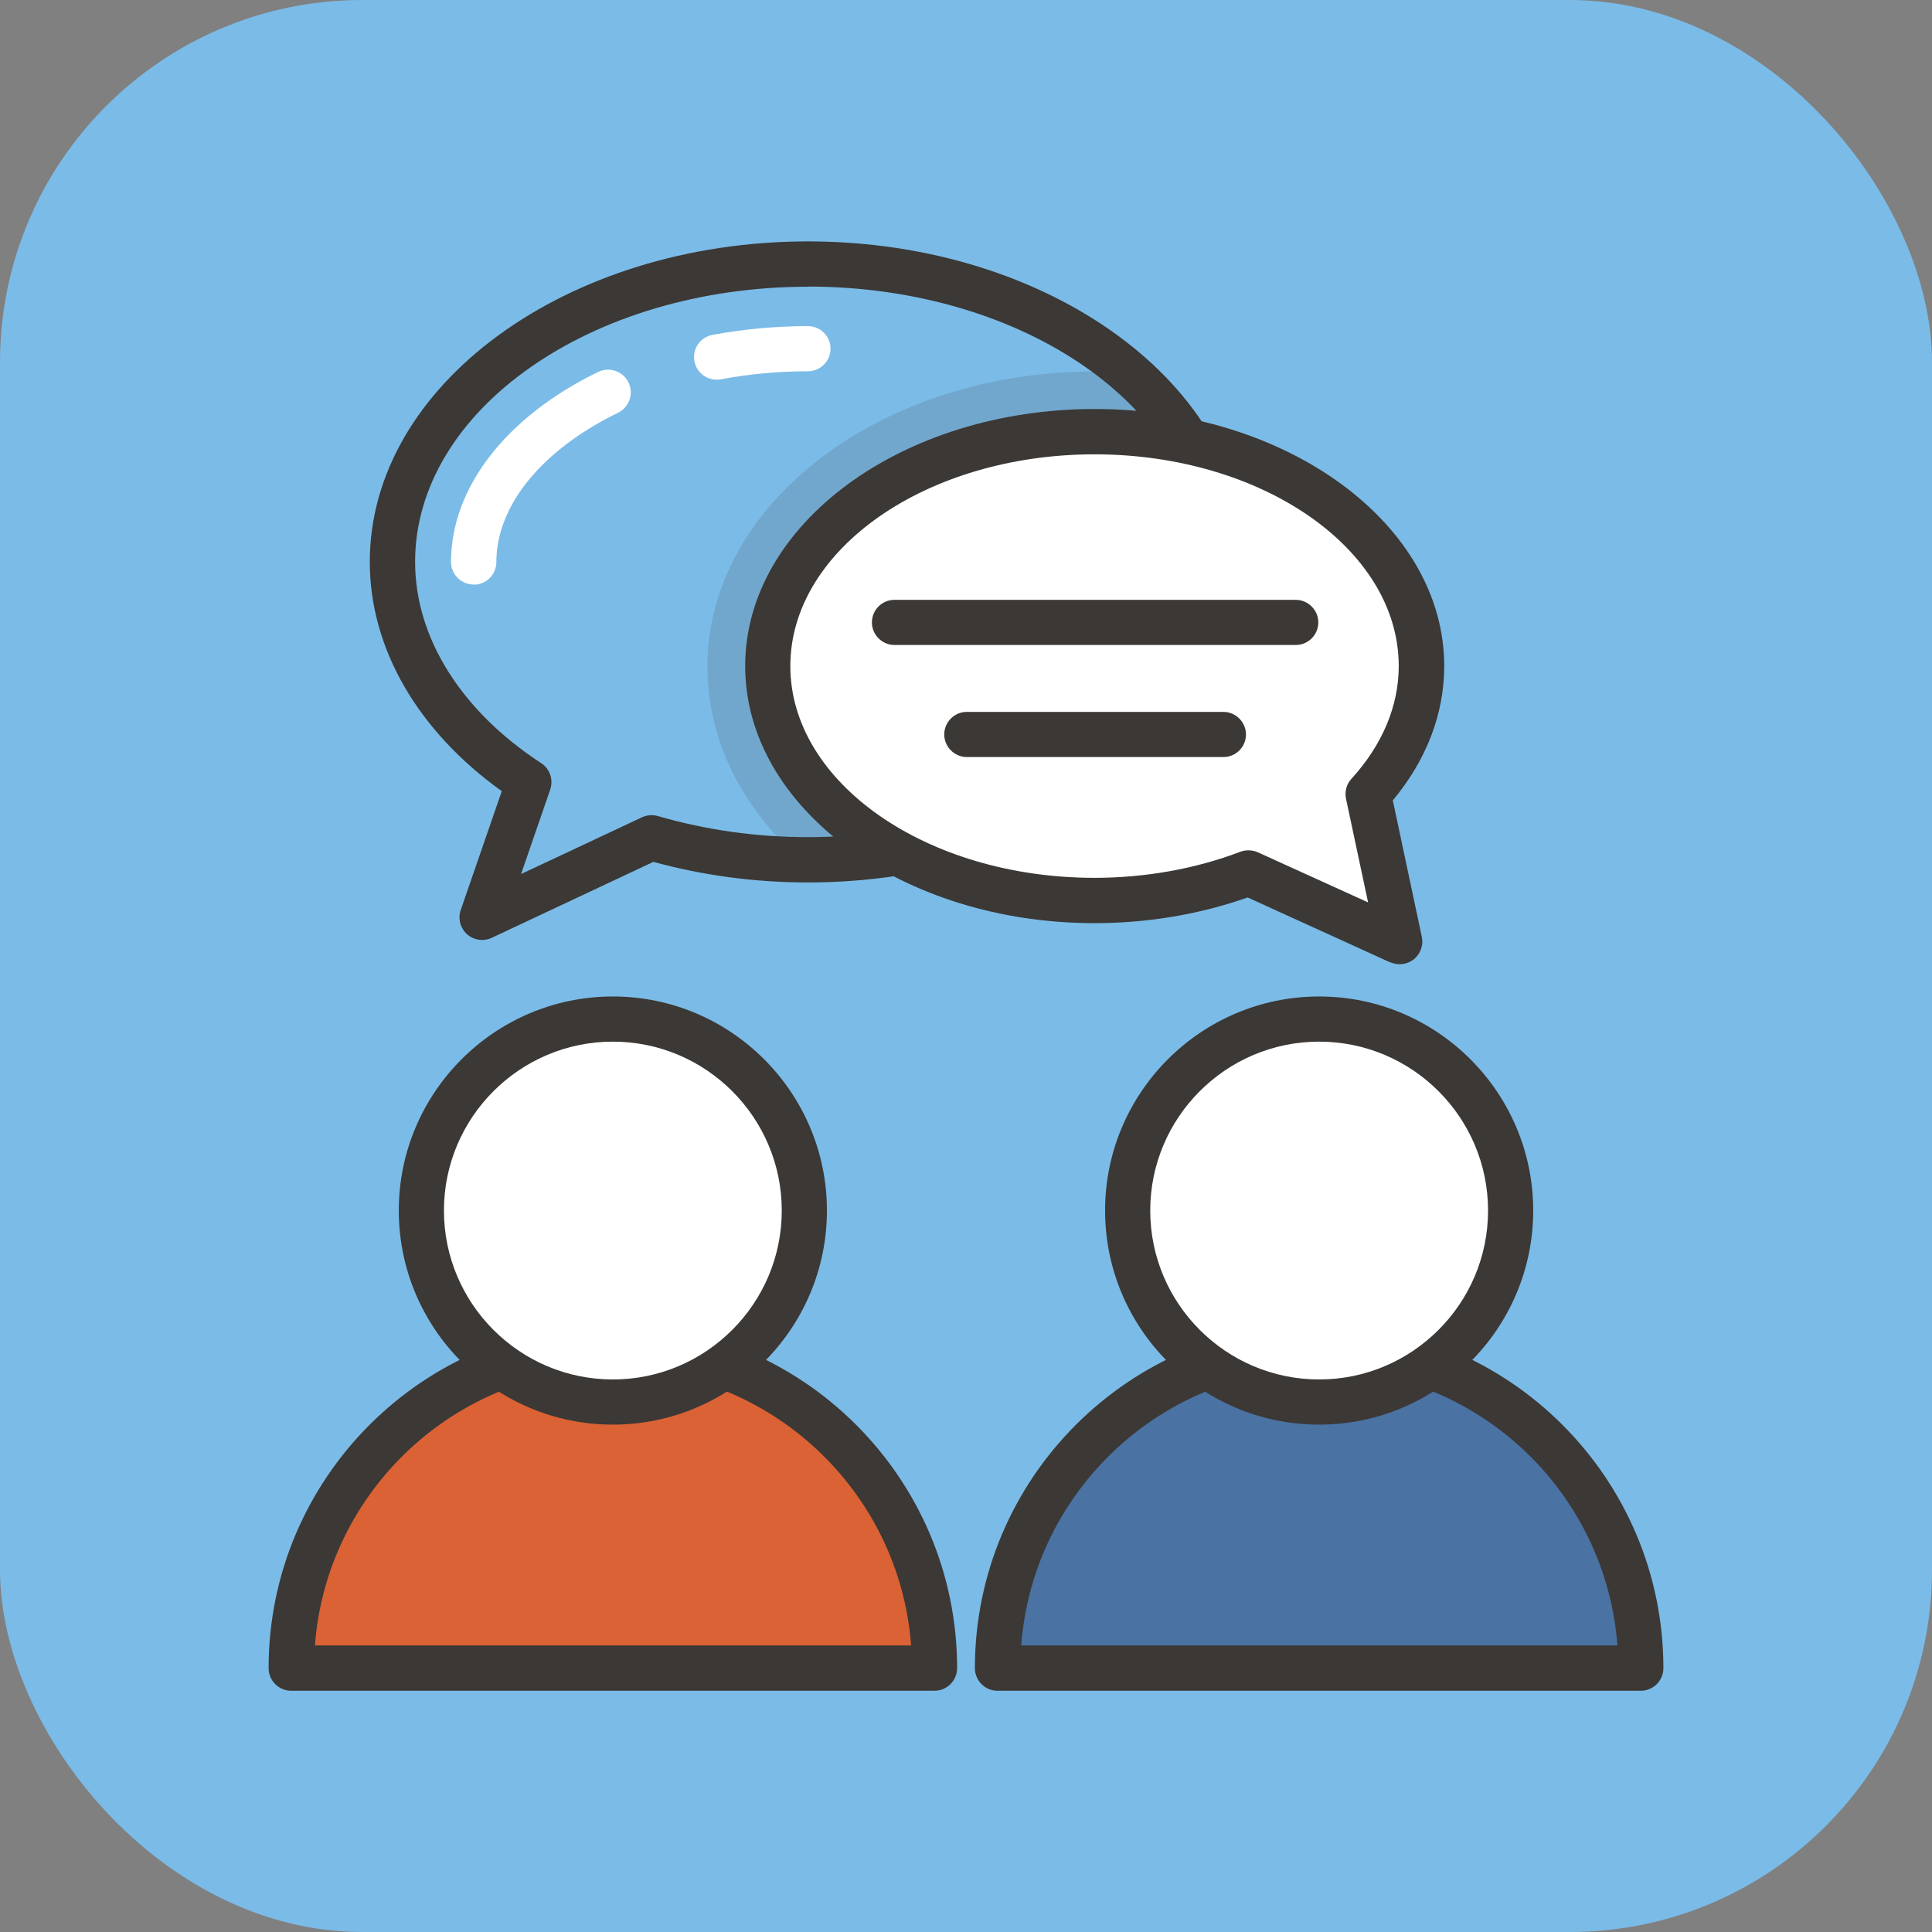 <?xml version="1.0" encoding="UTF-8"?>
<svg xmlns="http://www.w3.org/2000/svg" id="Calque_2" data-name="Calque 2" viewBox="0 0 117.24 117.24">
  <rect x="0" y="0" width="117.24" height="117.24" fill="#808080" stroke="none"/>
  <defs>
    <style>
      .cls-1 {
        fill: #3b3835;
      }

      .cls-1, .cls-2, .cls-3, .cls-4, .cls-5 {
        stroke-width: 0px;
      }

      .cls-6 {
        opacity: .15;
      }

      .cls-2 {
        fill: #da6234;
      }

      .cls-3 {
        fill: #fff;
      }

      .cls-4 {
        fill: #7bbbe7;
      }

      .cls-5 {
        fill: #4a72a3;
      }
    </style>
  </defs>
  <g id="Calque_1-2" data-name="Calque 1">
    <g>
      <rect class="cls-4" x="0" y="0" width="117.24" height="117.24" rx="21.98" ry="21.98"></rect>
      <path class="cls-2" d="M37.19,81.7c-10.78,0-19.52,8.74-19.52,19.52h39.04c0-10.78-8.74-19.52-19.52-19.52Z"></path>
      <path class="cls-1" d="M56.71,102.6H17.67c-.76,0-1.37-.62-1.37-1.37,0-11.52,9.37-20.89,20.89-20.89,11.52,0,20.89,9.37,20.89,20.89,0,.76-.62,1.37-1.37,1.37ZM19.1,99.85h36.19c-.7-9.37-8.55-16.77-18.09-16.77s-17.39,7.41-18.09,16.77Z"></path>
      <circle class="cls-3" cx="37.19" cy="73.46" r="11.62" transform="translate(-25.44 20.01) rotate(-22.67)"></circle>
      <path class="cls-1" d="M37.19,86.45c-7.17,0-12.99-5.83-12.99-12.99,0-7.16,5.83-12.99,12.99-12.99s12.99,5.83,12.99,12.99c0,7.16-5.83,12.99-12.99,12.99ZM37.19,63.21c-5.65,0-10.25,4.6-10.25,10.25,0,5.65,4.6,10.25,10.25,10.25s10.25-4.6,10.25-10.25c0-5.65-4.6-10.25-10.25-10.25Z"></path>
      <path class="cls-5" d="M80.05,81.7c-10.78,0-19.52,8.74-19.52,19.52h39.04c0-10.78-8.74-19.52-19.52-19.52Z"></path>
      <path class="cls-1" d="M99.57,102.6h-39.04c-.76,0-1.37-.62-1.37-1.37,0-11.52,9.37-20.89,20.89-20.89,11.52,0,20.89,9.37,20.89,20.89,0,.76-.62,1.37-1.37,1.37ZM61.96,99.85h36.19c-.7-9.37-8.55-16.77-18.09-16.77-9.54,0-17.39,7.41-18.09,16.77Z"></path>
      <circle class="cls-3" cx="80.05" cy="73.46" r="11.62" transform="translate(-9.76 134.59) rotate(-76.78)"></circle>
      <path class="cls-1" d="M80.05,86.45c-7.17,0-12.99-5.83-12.99-12.99,0-7.16,5.83-12.99,12.99-12.99s12.99,5.83,12.99,12.99c0,7.16-5.83,12.99-12.99,12.99ZM80.05,63.21c-5.65,0-10.25,4.6-10.25,10.25s4.6,10.25,10.25,10.25,10.25-4.6,10.25-10.25-4.6-10.25-10.25-10.25Z"></path>
      <path class="cls-4" d="M49.03,16.02c-13.92,0-25.21,8.09-25.21,18.08,0,5.3,3.2,10.06,8.27,13.36l-2.83,8.2,10.27-4.83c2.93.86,6.13,1.34,9.5,1.34,13.93,0,25.21-8.09,25.21-18.08,0-9.98-11.29-18.08-25.21-18.08Z"></path>
      <path class="cls-3" d="M28.74,35.47c-.76,0-1.37-.62-1.37-1.37,0-4.5,3.34-8.82,8.93-11.53.68-.33,1.5-.05,1.84.64.33.68.05,1.5-.64,1.84-4.62,2.25-7.38,5.63-7.38,9.06,0,.76-.62,1.37-1.37,1.37Z"></path>
      <path class="cls-3" d="M43.49,23.04c-.65,0-1.23-.46-1.35-1.12-.14-.75.35-1.46,1.1-1.6,1.89-.35,3.84-.53,5.79-.53.76,0,1.37.62,1.37,1.37s-.62,1.37-1.37,1.37c-1.78,0-3.56.16-5.28.49-.09.02-.17.02-.25.02Z"></path>
      <path class="cls-1" d="M28.34,56.69c-.41-.37-.56-.95-.38-1.47l2.49-7.21c-5.1-3.65-8.01-8.67-8.01-13.91,0-10.72,11.93-19.45,26.59-19.45,14.66,0,26.59,8.73,26.59,19.45s-11.93,19.45-26.59,19.45c-3.21,0-6.36-.42-9.38-1.25l-9.81,4.61c-.5.23-1.09.15-1.5-.22ZM49.03,17.4c-13.15,0-23.84,7.49-23.84,16.7,0,4.59,2.79,9.04,7.65,12.21.53.34.75,1,.55,1.6l-1.77,5.13,7.33-3.44c.3-.14.65-.17.97-.08,2.92.85,5.98,1.28,9.11,1.28,13.15,0,23.84-7.49,23.84-16.71s-10.69-16.7-23.84-16.7Z"></path>
      <path class="cls-3" d="M83.03,48.19c2.04-2.23,3.23-4.9,3.23-7.77,0-7.86-8.88-14.22-19.84-14.22-10.95,0-19.84,6.37-19.84,14.22,0,7.86,8.88,14.22,19.84,14.22,3.38,0,6.55-.61,9.34-1.68l9.17,4.17-1.9-8.95Z"></path>
      <path class="cls-1" d="M84.36,58.4l-8.65-3.94c-2.88,1.02-6.07,1.56-9.28,1.56-11.7,0-21.21-7-21.21-15.6,0-8.6,9.51-15.6,21.21-15.6,11.7,0,21.21,7,21.21,15.6,0,2.9-1.08,5.7-3.12,8.15l1.76,8.28c.11.51-.08,1.03-.48,1.36-.39.31-.94.4-1.43.18ZM75.76,51.6c.19,0,.39.04.57.12l6.69,3.04-1.34-6.29c-.09-.43.03-.89.33-1.21,1.88-2.06,2.87-4.43,2.87-6.84,0-7.09-8.28-12.85-18.46-12.85-10.18,0-18.46,5.76-18.46,12.85,0,7.08,8.28,12.85,18.46,12.85,3.08,0,6.14-.55,8.84-1.58.16-.06.33-.09.49-.09Z"></path>
      <g class="cls-6">
        <path class="cls-1" d="M46.59,40.43c0-7.86,8.88-14.22,19.84-14.22,1.97,0,3.86.21,5.66.59-.93-1.51-2.13-2.92-3.58-4.18-.69-.05-1.38-.08-2.08-.08-12.96,0-23.5,8.03-23.5,17.89,0,4.54,2.13,8.62,5.66,11.74.15,0,.3.02.45.02,1.87,0,3.68-.16,5.43-.43-4.77-2.6-7.87-6.7-7.87-11.32Z"></path>
      </g>
      <g>
        <path class="cls-1" d="M78.63,36.4h-24.35c-.76,0-1.37.62-1.37,1.37s.62,1.37,1.37,1.37h24.35c.76,0,1.37-.62,1.37-1.37s-.62-1.37-1.37-1.37Z"></path>
        <path class="cls-1" d="M74.24,43.2h-15.57c-.76,0-1.37.62-1.37,1.37s.62,1.37,1.37,1.37h15.57c.76,0,1.37-.62,1.37-1.37s-.62-1.37-1.37-1.37Z"></path>
      </g>
    </g>
  </g>
</svg>
